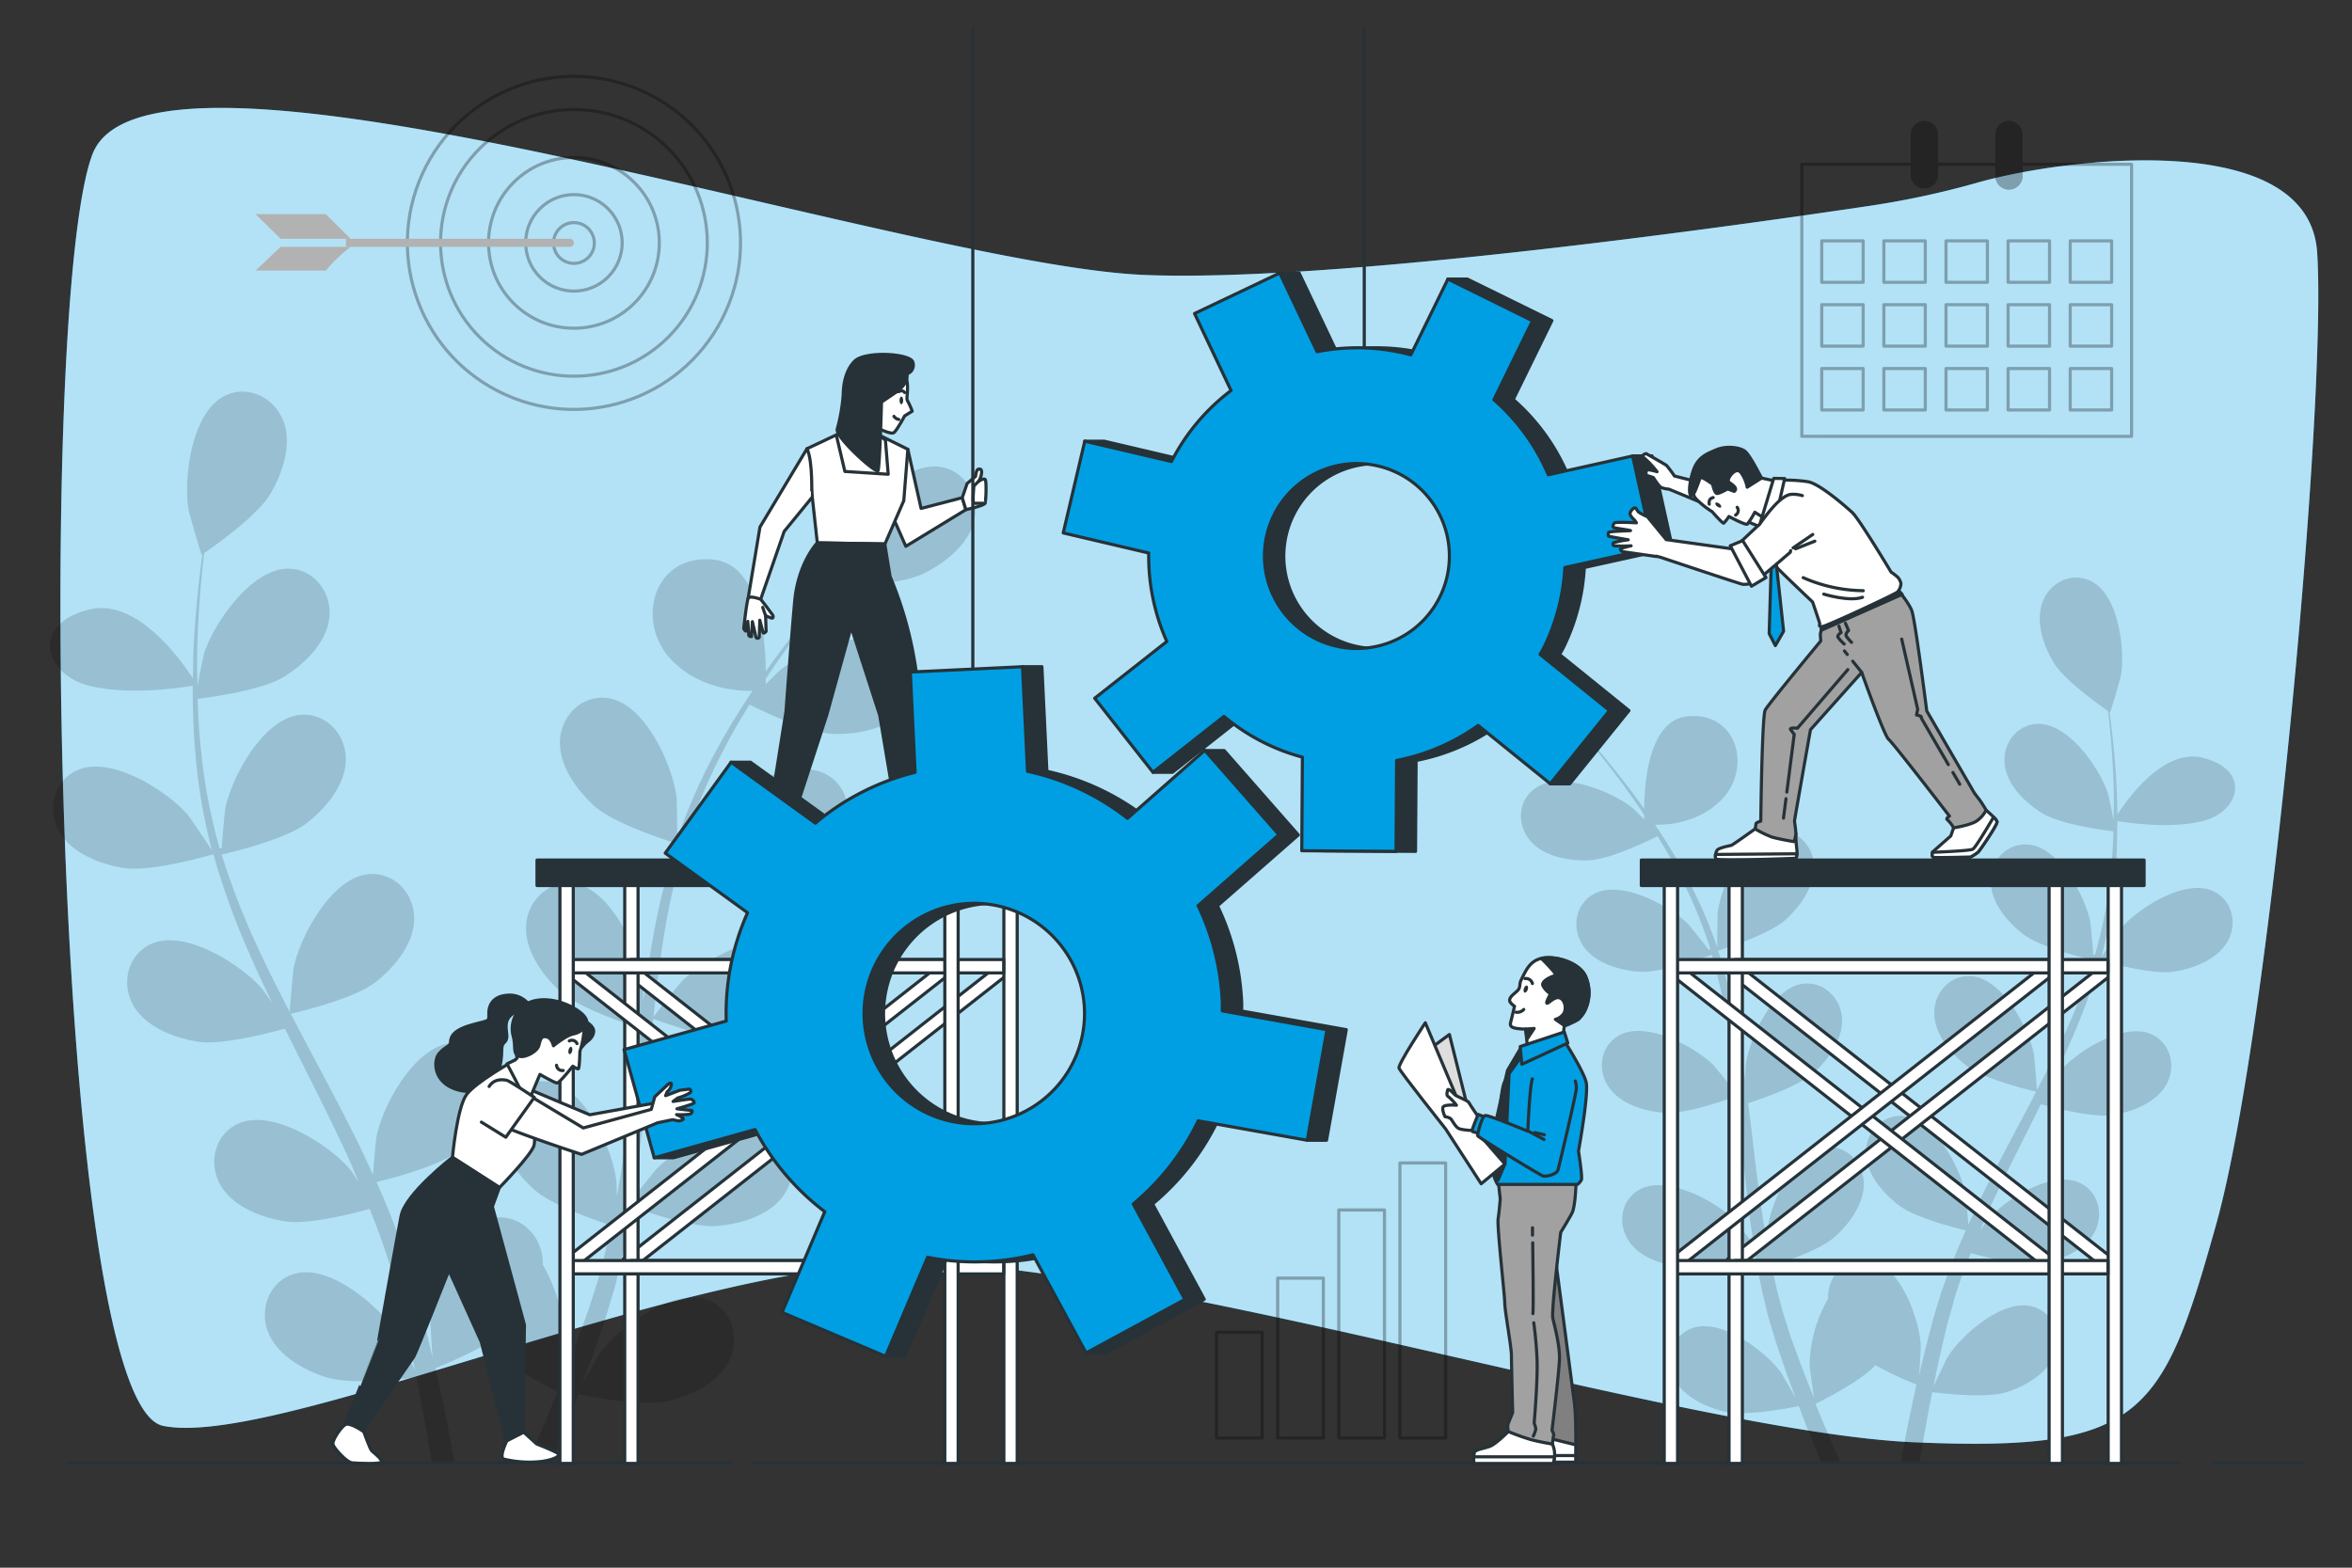 <svg xmlns="http://www.w3.org/2000/svg" viewBox="0 0 750 500"><rect x="0" y="0" width="750" height="500" fill="#333333" stroke="none"/><g id="freepik--background-simple--inject-13"><path d="M631.07,58.11a274.72,274.72,0,0,1-34.19,7.44c-52.46,7.81-173.38,24.54-232,22.14C288.8,84.57,47.69,1.38,29.48,49.21S16.62,447.48,52,454.76s160.74-49.91,234.68-52S537.42,456.84,610.28,460s79.3-8.32,96.45-69.67S742.09,127.2,738.88,80.41C736.14,40.63,658.31,50.44,631.07,58.11Z" style="fill:#009FE3"></path><path d="M631.07,58.11a274.72,274.72,0,0,1-34.19,7.44c-52.46,7.81-173.38,24.54-232,22.14C288.8,84.57,47.69,1.38,29.48,49.21S16.62,447.48,52,454.76s160.74-49.91,234.68-52S537.42,456.84,610.28,460s79.3-8.32,96.45-69.67S742.09,127.2,738.88,80.41C736.14,40.63,658.31,50.44,631.07,58.11Z" style="fill:#fff;opacity:0.7"></path></g><g id="freepik--Plants--inject-13"><path d="M28.76,218.8c12.33,2.93,27.91.72,32.69-.08,0,6.62.14,13.59.79,20.84a178.47,178.47,0,0,0,5.27,31.37c0,.12.08.25.11.37C65.8,268.43,60.43,260.59,60,260c-6.77-7.83-24.46-19-35.13-14.45-7.69,3.27-9.94,12.47-6.08,19.49,3.94,7.17,13.38,10.72,21,11.84,8.63,1.25,26.79-4,28.23-4.44A243.26,243.26,0,0,0,79,303c2.5,5.78,5.2,11.53,8,17.25-1.65-2.42-3.15-4.58-3.39-4.86-6.78-7.83-24.47-19-35.14-14.44-7.68,3.26-9.93,12.47-6.07,19.49,3.94,7.17,13.37,10.72,21,11.83s23.34-3,27.45-4.21c1.08,2.19,2.15,4.39,3.24,6.57,5.26,10.47,10.55,20.89,15.43,31.28,1.72,3.66,3.28,7.32,4.86,11-1.48-2.16-2.74-4-3-4.21-6.77-7.83-24.46-19-35.13-14.45-7.68,3.27-9.94,12.47-6.08,19.49,4,7.18,13.38,10.72,21,11.84,7.41,1.08,21.82-2.65,26.7-4,1.5,3.8,3,7.6,4.29,11.35.82,2.58,1.79,5,2.46,7.65s1.44,5.17,2.16,7.71c1.18,4.95,2.44,10.06,3.48,14.92.75,3.37,1.39,6.6,2.06,9.86-1.67-3.67-5.09-10.77-5.45-11.33-5.5-8.76-21.3-22.46-32.53-19.59-8.1,2.06-11.72,10.81-9,18.34,2.81,7.69,11.6,12.62,19,14.88,8.14,2.49,26.16.22,28.41-.08,1.08,5.38,2.08,10.63,2.94,15.6q1.08,6.12,2,11.75H145q-1.11-6.19-2.45-13c-1.08-5.48-2.34-11.3-3.68-17.27a149.73,149.73,0,0,0,15.85-7.46c5.93,6.43,21.13,14,23.1,14.9-2.07,5.09-4.13,10-6.15,14.64-1.23,2.84-2.44,5.55-3.63,8.2h7.67c.76-1.81,1.52-3.64,2.29-5.53,2.12-5.16,4.29-10.71,6.46-16.43,2.18.45,20,4.08,28.34,2.2,7.54-1.7,16.67-6,20-13.43,3.3-7.3.34-16.3-7.57-19-11-3.69-27.77,8.79-33.91,17.12-.36.49-3.7,6.26-5.75,9.94.88-2.34,1.75-4.61,2.62-7,1.75-4.78,3.36-9.6,5.11-14.79q1.14-3.8,2.3-7.67c.82-2.54,1.36-5.34,2.06-8,1.5-6.27,2.71-12.7,3.78-19.21,4.19,1.52,19.15,6.73,26.9,6.18s17.38-3.37,21.85-10.23c4.37-6.71,2.81-16.06-4.61-19.89-10.31-5.31-28.78,4.48-36.11,11.79-.46.45-5.14,6.28-7.64,9.53.61-3.91,1.25-7.82,1.74-11.8,1.43-11.49,2.51-23.17,3.65-34.82.34-3.56.73-7.11,1.11-10.67,1.48.56,19.12,7.13,27.8,6.52,7.71-.54,17.39-3.38,21.85-10.23s2.82-16.07-4.61-19.89c-10.3-5.32-28.77,4.48-36.11,11.78-.55.55-7.26,9-8.87,11.17.83-7.83,1.73-15.63,2.92-23.27a241.66,241.66,0,0,1,6.69-30.62c.69.26,19.07,7.2,28,6.58,7.71-.54,17.39-3.38,21.85-10.24,4.37-6.71,2.81-16.06-4.61-19.88-10.3-5.32-28.77,4.48-36.11,11.78-.48.48-5.6,6.87-8,10l-.59-.3a176.78,176.78,0,0,1,12.16-29.07c2.64-5.16,5.45-9.94,8.29-14.54,3.29,1.65,18.41,9,26.47,9.31,7.73.31,17.65-1.44,22.85-7.77s4.56-15.65-2.4-20.27c-9.66-6.42-29.09,1.29-37.19,7.74-.3.25-2.34,2.26-4.53,4.46,0-.48,0-1,0-1.68.32-.5.65-1,1-1.5,4.85-7.3,9.74-13.69,14.11-19.31,2.52-3.18,4.86-6,7.07-8.62,4.07-.08,20.47-.57,27.65-3.94,7-3.29,15-9.42,16.69-17.42,1.66-7.84-3.17-16-11.47-16.89-11.53-1.24-25.22,14.55-29.44,24-.36.82-4.58,14.25-4.37,14.25h.25c-2.18,2.47-4.49,5.15-7,8.13-4.48,5.51-9.5,11.77-14.49,18.95-.1-11.15-2.07-34.3-16.78-35.7-19.43-1.85-25,20.34-12.95,32.37,8.43,8.43,19.57,9.58,25.49,9.52-3.73,5.55-7.47,11.53-11,18a179.46,179.46,0,0,0-12.92,29.07c0,.11-.06.24-.1.36.06-3.39-.09-12.89-.19-13.62-1.33-10.27-9.93-29.32-21.33-31.43-8.21-1.52-15.17,4.92-15.82,12.91-.67,8.15,5.24,16.31,11,21.47,6.5,5.8,24.55,11.43,26,11.87a242.05,242.05,0,0,0-7.62,31.49c-1.11,6.21-2,12.49-2.88,18.8,0-2.94-.1-5.57-.15-5.93-1.33-10.27-9.94-29.32-21.33-31.43-8.22-1.52-15.17,4.91-15.83,12.9-.67,8.16,5.25,16.32,11,21.47s21.14,10.33,25.2,11.63c-.29,2.42-.62,4.84-.91,7.26-1.39,11.64-2.72,23.25-4.39,34.61-.58,4-1.3,7.92-2,11.84,0-2.61-.09-4.81-.14-5.14-1.33-10.27-9.93-29.32-21.33-31.43-8.22-1.51-15.17,4.92-15.83,12.91-.66,8.15,5.25,16.32,11,21.47,5.58,5,19.65,9.82,24.48,11.39-.85,4-1.69,8-2.69,11.83-.74,2.6-1.27,5.16-2.16,7.73l-2.46,7.62c-1.75,4.79-3.51,9.74-5.33,14.37-1.24,3.22-2.48,6.28-3.72,9.36.63-4,1.69-11.79,1.71-12.45a53.27,53.27,0,0,0-7.14-25.92,16.24,16.24,0,0,0-.19-3c-1.28-7.91-8.71-13.79-16.78-11.64-11.2,3-18.31,22.65-18.84,33,0,.61.37,7.26.69,11.46-.56-2.44-1.08-4.81-1.69-7.31-1.18-5-2.49-9.87-3.89-15.16q-1.16-3.79-2.32-7.66c-.72-2.58-1.81-5.21-2.71-7.84C125.28,389,122.75,383,120.05,377c4.34-1,19.68-5,25.84-9.67s12.64-12.41,12.59-20.59c-.06-8-6.52-14.95-14.82-14-11.53,1.25-21.53,19.61-23.62,29.75-.13.63-.81,8.07-1.11,12.17-1.65-3.61-3.27-7.21-5.06-10.81-5.15-10.37-10.68-20.71-16.16-31-1.68-3.16-3.31-6.34-5-9.51,1.55-.35,19.89-4.61,26.79-9.91,6.14-4.7,12.64-12.4,12.58-20.59-.05-8-6.51-14.94-14.81-14-11.53,1.25-21.53,19.61-23.62,29.75-.16.76-1.13,11.47-1.24,14.21-3.63-7-7.18-14-10.4-21a241.53,241.53,0,0,1-11.32-29.23c.72-.16,19.88-4.51,27-9.94,6.14-4.7,12.64-12.4,12.58-20.59,0-8-6.51-14.94-14.81-14-11.53,1.25-21.53,19.61-23.62,29.75-.14.66-.88,8.83-1.15,12.72l-.65.07a177,177,0,0,1-5.9-31c-.65-5.76-.94-11.3-1.11-16.69,3.65-.45,20.32-2.67,27.22-6.85,6.61-4,13.93-10.94,14.77-19.08.82-8-4.84-15.57-13.19-15.59-11.59,0-23.55,17.13-26.74,27-.17.53-1.33,6.17-2.12,10.29,0-2.43-.13-4.95-.12-7.28,0-8.77.58-16.8,1.12-23.9.35-4,.74-7.68,1.14-11.09,3.36-2.3,16.76-11.77,20.89-18.53,4-6.6,7.31-16.13,4.31-23.74-2.94-7.46-11.47-11.6-18.88-7.76-10.3,5.32-13,26-11.31,36.26.15.88,4,14.42,4.22,14.3l.2-.14c-.45,3.27-.9,6.78-1.31,10.63-.71,7.1-1.44,15.14-1.65,23.94,0,1.62-.06,3.28-.08,5-4.42-6.81-18.36-25.91-33.42-21.86C9.82,199.15,14,215.29,28.76,218.8Z" style="opacity:0.15"></path><path d="M702.16,261.93c-10.18,2.43-23,.6-27-.06,0,5.47-.12,11.23-.66,17.22a148.1,148.1,0,0,1-4.34,25.9c0,.1-.07.2-.1.3,1.51-2.36,5.94-8.84,6.33-9.3,5.6-6.46,20.21-15.67,29-11.92,6.35,2.69,8.21,10.29,5,16.09s-11.05,8.86-17.37,9.78c-7.12,1-22.12-3.31-23.31-3.67a200.43,200.43,0,0,1-9.1,25.17c-2.06,4.78-4.29,9.53-6.58,14.26,1.37-2,2.61-3.79,2.8-4,5.6-6.47,20.21-15.67,29-11.93,6.35,2.7,8.21,10.3,5,16.1s-11,8.85-17.37,9.77-19.27-2.51-22.66-3.47c-.9,1.8-1.78,3.62-2.68,5.42-4.34,8.64-8.72,17.26-12.74,25.83-1.43,3-2.71,6.05-4,9.08,1.21-1.78,2.25-3.27,2.43-3.48,5.6-6.47,20.21-15.67,29-11.93,6.35,2.7,8.21,10.3,5,16.1s-11,8.85-17.37,9.77c-6.12.89-18-2.19-22-3.31-1.24,3.14-2.49,6.28-3.54,9.38-.68,2.13-1.48,4.14-2,6.31s-1.19,4.27-1.78,6.37c-1,4.09-2,8.31-2.88,12.32-.62,2.79-1.15,5.46-1.7,8.14,1.38-3,4.2-8.88,4.5-9.35,4.55-7.24,17.59-18.55,26.87-16.18,6.68,1.7,9.67,8.93,7.4,15.15s-9.58,10.42-15.69,12.29c-6.72,2.05-21.61.18-23.46-.07-.9,4.45-1.72,8.78-2.43,12.88-.6,3.38-1.14,6.61-1.63,9.71h-6q.92-5.13,2-10.75c.89-4.52,1.93-9.33,3-14.26a122.81,122.81,0,0,1-13.09-6.16c-4.9,5.31-17.46,11.52-19.09,12.31,1.71,4.2,3.42,8.27,5.08,12.09,1,2.34,2,4.58,3,6.77H580.8q-.93-2.24-1.89-4.57c-1.75-4.26-3.54-8.84-5.33-13.57-1.81.38-16.54,3.37-23.41,1.82-6.23-1.41-13.77-4.93-16.56-11.09s-.29-13.46,6.25-15.66c9.08-3.05,22.93,7.26,28,14.14.3.41,3,5.17,4.74,8.21-.72-1.94-1.44-3.81-2.16-5.81-1.45-3.95-2.78-7.93-4.22-12.21q-.94-3.13-1.9-6.34c-.68-2.1-1.12-4.41-1.7-6.63-1.24-5.18-2.24-10.49-3.12-15.87-3.46,1.26-15.82,5.56-22.21,5.11s-14.36-2.79-18-8.45-2.33-13.26,3.81-16.43c8.5-4.38,23.76,3.71,29.82,9.74.38.37,4.24,5.19,6.31,7.87-.51-3.23-1-6.45-1.44-9.74-1.18-9.5-2.08-19.14-3-28.76-.29-2.95-.61-5.88-.92-8.82-1.22.47-15.8,5.89-23,5.39-6.37-.45-14.36-2.79-18.05-8.45s-2.32-13.27,3.81-16.43c8.5-4.39,23.76,3.7,29.82,9.73.46.46,6,7.4,7.33,9.23-.69-6.47-1.43-12.91-2.42-19.22a201.15,201.15,0,0,0-5.51-25.29c-.58.22-15.76,5.95-23.1,5.43-6.37-.44-14.36-2.78-18.05-8.45S502.37,288.2,508.5,285c8.51-4.39,23.76,3.7,29.82,9.73.4.39,4.63,5.67,6.58,8.23l.49-.25a146.29,146.29,0,0,0-10-24c-2.18-4.26-4.5-8.21-6.84-12-2.72,1.36-15.21,7.42-21.87,7.69-6.38.25-14.58-1.2-18.87-6.42s-3.76-12.93,2-16.74c8-5.3,24,1.07,30.72,6.39.25.2,1.93,1.86,3.74,3.68,0-.4,0-.86,0-1.39l-.8-1.23c-4-6-8-11.31-11.66-16-2.08-2.63-4-5-5.84-7.12-3.36-.06-16.91-.47-22.83-3.25s-12.39-7.78-13.79-14.39,2.62-13.22,9.48-13.95c9.52-1,20.83,12,24.31,19.83.3.67,3.78,11.77,3.61,11.77h-.2c1.8,2,3.7,4.26,5.74,6.72,3.7,4.55,7.84,9.73,12,15.65.08-9.2,1.71-28.33,13.86-29.49,16-1.52,20.62,16.81,10.69,26.74-7,7-16.16,7.91-21.05,7.86,3.08,4.59,6.17,9.53,9.05,14.88a147,147,0,0,1,10.67,24c0,.09.05.2.09.3-.05-2.81.07-10.65.15-11.25,1.1-8.48,8.2-24.22,17.62-26,6.78-1.25,12.53,4.06,13.07,10.66s-4.34,13.48-9.1,17.73c-5.37,4.8-20.28,9.44-21.47,9.81a200.32,200.32,0,0,1,6.3,26c.92,5.12,1.68,10.31,2.38,15.52,0-2.43.08-4.6.12-4.9,1.1-8.48,8.21-24.21,17.62-25.95,6.78-1.26,12.53,4.06,13.07,10.65.55,6.74-4.33,13.48-9.1,17.73s-17.46,8.54-20.82,9.61c.25,2,.52,4,.76,6,1.15,9.61,2.25,19.2,3.62,28.58.48,3.3,1.08,6.54,1.66,9.78,0-2.16.08-4,.12-4.25,1.1-8.48,8.2-24.21,17.62-25.95,6.78-1.26,12.53,4.06,13.07,10.65s-4.34,13.48-9.1,17.74-16.23,8.11-20.22,9.4c.7,3.3,1.4,6.61,2.22,9.78.62,2.15,1.06,4.26,1.79,6.38l2,6.3c1.44,3.95,2.9,8,4.4,11.86,1,2.66,2.05,5.19,3.07,7.73-.52-3.29-1.39-9.74-1.41-10.28a44,44,0,0,1,5.9-21.4,14.05,14.05,0,0,1,.16-2.51c1-6.53,7.19-11.39,13.85-9.61,9.26,2.46,15.12,18.7,15.56,27.24,0,.5-.3,6-.57,9.46.47-2,.9-4,1.4-6,1-4.1,2.06-8.15,3.22-12.52l1.91-6.33c.59-2.13,1.49-4.3,2.24-6.47,1.83-5,3.92-10,6.15-15-3.58-.85-16.26-4.08-21.35-8S595,374.33,595,367.58s5.38-12.35,12.24-11.6c9.52,1,17.78,16.19,19.51,24.57.1.52.67,6.66.91,10.05,1.36-3,2.71-6,4.18-8.93,4.25-8.56,8.83-17.1,13.35-25.64,1.39-2.62,2.74-5.24,4.1-7.86-1.28-.29-16.42-3.81-22.12-8.18-5.07-3.89-10.44-10.25-10.39-17s5.38-12.34,12.23-11.6c9.52,1,17.78,16.2,19.51,24.57.13.63.93,9.48,1,11.74,3-5.77,5.93-11.55,8.59-17.36a197.9,197.9,0,0,0,9.35-24.14c-.6-.13-16.42-3.73-22.26-8.21-5.07-3.88-10.44-10.24-10.39-17s5.38-12.35,12.24-11.6c9.52,1,17.77,16.19,19.5,24.57.12.55.73,7.29.95,10.5l.54.06A145.17,145.17,0,0,0,673,278.94c.54-4.75.78-9.33.92-13.78-3-.37-16.78-2.2-22.48-5.66-5.46-3.3-11.5-9-12.2-15.76s4-12.86,10.89-12.87c9.57,0,19.45,14.15,22.09,22.28.14.44,1.1,5.1,1.75,8.5,0-2,.1-4.09.09-6,0-7.24-.47-13.87-.92-19.73-.28-3.34-.61-6.35-.94-9.16-2.77-1.9-13.84-9.72-17.25-15.31s-6-13.32-3.56-19.6,9.47-9.58,15.6-6.41c8.5,4.39,10.74,21.51,9.33,30-.12.73-3.33,11.91-3.48,11.81l-.17-.12c.38,2.7.75,5.6,1.09,8.78.58,5.87,1.18,12.5,1.35,19.77,0,1.34.06,2.71.08,4.09,3.64-5.63,15.16-21.4,27.59-18C717.81,245.71,714.34,259,702.16,261.93Z" style="opacity:0.15"></path></g><g id="freepik--Calendar--inject-13"><g style="opacity:0.3"><path d="M679.71,52.4v86.77H574.56V52.4H609.8v3.51a3.85,3.85,0,0,0,7.69,0V52.4h19.29v3.51a3.84,3.84,0,1,0,7.67,0V52.4Z" style="fill:none;stroke:#000;stroke-linecap:round;stroke-linejoin:round"></path><rect x="580.91" y="76.82" width="13.21" height="13.21" style="fill:none;stroke:#000;stroke-linecap:round;stroke-linejoin:round"></rect><rect x="600.72" y="76.82" width="13.21" height="13.21" style="fill:none;stroke:#000;stroke-linecap:round;stroke-linejoin:round"></rect><rect x="620.53" y="76.82" width="13.21" height="13.21" style="fill:none;stroke:#000;stroke-linecap:round;stroke-linejoin:round"></rect><rect x="640.34" y="76.82" width="13.21" height="13.21" style="fill:none;stroke:#000;stroke-linecap:round;stroke-linejoin:round"></rect><rect x="660.15" y="76.82" width="13.21" height="13.21" style="fill:none;stroke:#000;stroke-linecap:round;stroke-linejoin:round"></rect><rect x="580.91" y="97.18" width="13.21" height="13.21" style="fill:none;stroke:#000;stroke-linecap:round;stroke-linejoin:round"></rect><rect x="600.72" y="97.18" width="13.21" height="13.21" style="fill:none;stroke:#000;stroke-linecap:round;stroke-linejoin:round"></rect><rect x="620.53" y="97.18" width="13.21" height="13.21" style="fill:none;stroke:#000;stroke-linecap:round;stroke-linejoin:round"></rect><rect x="640.34" y="97.18" width="13.21" height="13.21" style="fill:none;stroke:#000;stroke-linecap:round;stroke-linejoin:round"></rect><rect x="660.15" y="97.18" width="13.21" height="13.21" style="fill:none;stroke:#000;stroke-linecap:round;stroke-linejoin:round"></rect><rect x="580.91" y="117.54" width="13.21" height="13.21" style="fill:none;stroke:#000;stroke-linecap:round;stroke-linejoin:round"></rect><rect x="600.72" y="117.54" width="13.21" height="13.21" style="fill:none;stroke:#000;stroke-linecap:round;stroke-linejoin:round"></rect><rect x="620.53" y="117.54" width="13.21" height="13.21" style="fill:none;stroke:#000;stroke-linecap:round;stroke-linejoin:round"></rect><rect x="640.34" y="117.54" width="13.21" height="13.21" style="fill:none;stroke:#000;stroke-linecap:round;stroke-linejoin:round"></rect><rect x="660.15" y="117.54" width="13.21" height="13.21" style="fill:none;stroke:#000;stroke-linecap:round;stroke-linejoin:round"></rect><path d="M617.49,42.7V55.91a3.85,3.85,0,0,1-7.69,0V42.7a3.85,3.85,0,0,1,7.69,0Z" style="stroke:#000;stroke-linecap:round;stroke-linejoin:round"></path><path d="M644.45,42.7V55.91a3.84,3.84,0,1,1-7.67,0V42.7a3.84,3.84,0,0,1,7.67,0Z" style="stroke:#000;stroke-linecap:round;stroke-linejoin:round"></path></g></g><g id="freepik--Chart--inject-13"><g style="opacity:0.3"><rect x="387.92" y="424.9" width="14.57" height="33.74" style="fill:none;stroke:#000;stroke-linecap:round;stroke-linejoin:round"></rect><rect x="407.42" y="407.65" width="14.57" height="50.99" style="fill:none;stroke:#000;stroke-linecap:round;stroke-linejoin:round"></rect><rect x="426.91" y="385.91" width="14.57" height="72.73" style="fill:none;stroke:#000;stroke-linecap:round;stroke-linejoin:round"></rect><rect x="446.41" y="370.91" width="14.57" height="87.73" style="fill:none;stroke:#000;stroke-linecap:round;stroke-linejoin:round"></rect></g></g><g id="freepik--Target--inject-13"><g style="opacity:0.3"><circle cx="183.01" cy="77.45" r="53.11" transform="translate(36.74 211.98) rotate(-65.54)" style="fill:none;stroke:#000;stroke-miterlimit:10"></circle><circle cx="183.01" cy="77.45" r="42.53" transform="translate(-1.16 152.1) rotate(-45)" style="fill:none;stroke:#000;stroke-miterlimit:10"></circle><circle cx="183.01" cy="77.45" r="27.23" transform="translate(-1.16 152.1) rotate(-45)" style="fill:none;stroke:#000;stroke-miterlimit:10"></circle><circle cx="183.01" cy="77.45" r="15.39" transform="translate(-1.16 152.1) rotate(-45)" style="fill:none;stroke:#000;stroke-miterlimit:10"></circle><path d="M189.51,77.45A6.5,6.5,0,1,0,183,84,6.5,6.5,0,0,0,189.51,77.45Z" style="fill:none;stroke:#000;stroke-miterlimit:10"></path></g><path d="M181.73,78.74H110.3V76.17h71.43A1.28,1.28,0,0,1,183,77.45h0A1.28,1.28,0,0,1,181.73,78.74Z" style="fill:#b2b2b2"></path><polygon points="103.95 68.29 104.35 68.75 111.81 76.16 89.48 76.16 81.49 68.29 103.95 68.29" style="fill:#b2b2b2"></polygon><path d="M81.49,86.31l8-7.59h22.34a47.79,47.79,0,0,0-7.93,7.59Z" style="fill:#b2b2b2"></path></g><g id="freepik--Floor--inject-13"><line x1="706.17" y1="466.58" x2="734.38" y2="466.58" style="fill:none;stroke:#263238;stroke-linecap:round;stroke-linejoin:round"></line><line x1="239.82" y1="466.58" x2="694.71" y2="466.58" style="fill:none;stroke:#263238;stroke-linecap:round;stroke-linejoin:round"></line><line x1="22.08" y1="466.58" x2="232.77" y2="466.58" style="fill:none;stroke:#263238;stroke-linecap:round;stroke-linejoin:round"></line></g><g id="freepik--character-3--inject-13"><path d="M496.09,402.17l2.38,18s2.91,22.24,3.58,27.4.39,18.79.39,18.79H492.25l-.13-19.19.26-32.82Z" style="fill:gray;stroke:#263238;stroke-linecap:round;stroke-linejoin:round"></path><path d="M502.49,460.82c0,3.16-.05,5.54-.05,5.54H492.25l-.05-8.06Z" style="fill:#fff;stroke:#263238;stroke-linecap:round;stroke-linejoin:round"></path><path d="M502.47,464.25c0,.87,0,1.53,0,1.86v.14h0v.1H492.25v-2.11Z" style="fill:#fff;stroke:#263238;stroke-linecap:round;stroke-linejoin:round"></path><path d="M481,456.57s-3.84,3.84-5.69,4.63-4.76,1.06-5.16,2a11.24,11.24,0,0,0-.13,3.57H495.3a10.61,10.61,0,0,0,.39-3.84,9,9,0,0,0-.66-2.38S482.59,456.44,481,456.57Z" style="fill:#fff;stroke:#263238;stroke-linecap:round;stroke-linejoin:round"></path><path d="M495.3,466.76H470a18.94,18.94,0,0,1-.08-2.12H495.7A13,13,0,0,1,495.3,466.76Z" style="fill:#fff;stroke:#263238;stroke-linecap:round;stroke-linejoin:round"></path><path d="M502.58,376.63s-.14,8.07-1.33,10.32-3.57,6.09-3.57,6.09-3.05,25-2.52,27.4,2.25,8.6,2.12,13-2.38,22.76-2.38,22.76.66,1.19.53,1.59-.4,2.78-.4,2.78-4.1-.66-7-1.46a71.42,71.42,0,0,1-7-2.51,4.5,4.5,0,0,1-.13-2.52c.4-.92,1.46-3.57,1.46-3.57s-.4-15.62-.4-18.26-2.12-14.17-2.12-16.55-2.51-24.48-2.12-27,.67-6.35.67-6.35l-.67-6Z" style="fill:#a1a1a1;stroke:#263238;stroke-linecap:round;stroke-linejoin:round"></path><path d="M488.75,396.38c.1,7.28.25,20.51.06,22.6" style="fill:none;stroke:#263238;stroke-linecap:round;stroke-linejoin:round"></path><path d="M488.68,391.58s0,.9,0,2.36" style="fill:none;stroke:#263238;stroke-linecap:round;stroke-linejoin:round"></path><path d="M489.08,421.89s.79,5.3,1.05,11.78-.92,20.25-.92,20.25a8.32,8.32,0,0,1,.53,1.85,10.48,10.48,0,0,1-.8,2.25" style="fill:none;stroke:#263238;stroke-linecap:round;stroke-linejoin:round"></path><path d="M499,332.27s5.87,9.21,6.78,12.85-2.43,22-2.43,22,1.32,8.4.91,9.21a4.65,4.65,0,0,1-1.21,1.42h-25.5a10.81,10.81,0,0,1-1.22-2.93,8.73,8.73,0,0,1,.2-3.85c.51-1.72,1.72-21.46,2.94-25.1S486,335.51,486,335.51Z" style="fill:#009FE3;stroke:#263238;stroke-linecap:round;stroke-linejoin:round"></path><path d="M481.4,318.84c.17-1.24,2.14-2.29,2.8-3.24s.27-1.84.8-2.92c1.58-3.17,2.77-6.13,6.47-7,4.6-1,11.8,1.32,13.94,5.35a12.9,12.9,0,0,1,.52,9.94,9.87,9.87,0,0,1-2.68,4.15c-.37.33-4.46,2.24-4.42,2l-.41,3.24L487,333.28l-.51-5.06a18.92,18.92,0,0,1-3.34-.3c-1.31-.31-1.72-.81-1.42-1.93s1.22-5.06,1.22-5.06a5.69,5.69,0,0,1-1.4-1.32A1.22,1.22,0,0,1,481.4,318.84Z" style="fill:#fff;stroke:#263238;stroke-linecap:round;stroke-linejoin:round"></path><path d="M485.92,315.26c-.2.62-.09,1.21.24,1.32s.78-.3,1-.92.1-1.21-.24-1.32S486.13,314.64,485.92,315.26Z" style="fill:#263238"></path><path d="M488.65,313.69a2.12,2.12,0,0,0-2.37-1.58" style="fill:none;stroke:#263238;stroke-linecap:round;stroke-linejoin:round"></path><path d="M483.43,322.84a2.78,2.78,0,0,0,2.46-.88" style="fill:none;stroke:#263238;stroke-linecap:round;stroke-linejoin:round"></path><path d="M498.6,323.3c1-1.49.5-4.31-1.16-5s-3.65,1.83-4.14,1.66,1.16-3,1.16-3a6.33,6.33,0,0,1-2.49-2.66c-.5-1.49,3-3,4-3.15s-4.48-5.48-4.48-5.48c4.6-1,11.8,1.32,13.94,5.35a12.9,12.9,0,0,1,.52,9.94,9.87,9.87,0,0,1-2.68,4.15,25.86,25.86,0,0,1-4.22,2h-.2l-2.88-2A4.55,4.55,0,0,0,498.6,323.3Z" style="fill:#263238;stroke:#263238;stroke-linecap:round;stroke-linejoin:round"></path><polygon points="485.14 336.95 481.21 342.41 479.9 371.23 477.69 376.36 474.88 367.08 480.71 341.38 484.71 334.62 485.14 336.95" style="fill:#263238;stroke:#263238;stroke-linecap:round;stroke-linejoin:round"></polygon><polygon points="498.83 329.13 484.76 333.79 485.27 339.45 499.94 332.67 498.83 329.13" style="fill:#009FE3;stroke:#263238;stroke-linecap:round;stroke-linejoin:round"></polygon><polygon points="486.48 328.22 489.21 328.02 486.99 331.36 486.48 328.22" style="fill:#263238;stroke:#263238;stroke-linecap:round;stroke-linejoin:round"></polygon><polygon points="448.53 339.96 462.19 329.94 468.77 356.36 466.75 358.58 448.53 339.96" style="fill:#dedede;stroke:#263238;stroke-linecap:round;stroke-linejoin:round"></polygon><path d="M454.5,326.2,467.45,357l12.45,14.27-7.59,6.28L461,360.1s-14.47-18.22-14.88-19.43S454.5,326.2,454.5,326.2Z" style="fill:#fff;stroke:#263238;stroke-linecap:round;stroke-linejoin:round"></path><path d="M478.37,358.3l-7.47-2.82s-2.16-3.15-2.49-3.81-4-2-4.48-2.49-2.15-2.32-2.32-1.49-.5,1.65.33,2.15a16.18,16.18,0,0,1,2.49,2.66s-4-.34-4.31.66.66,3,.66,3a4,4,0,0,1,1.83.66c.49.5,1.49,2.65,2.65,3.15s5.31.67,5.31.67l4.64,3.64Z" style="fill:#fff;stroke:#263238;stroke-linecap:round;stroke-linejoin:round"></path><path d="M473.52,356.26l-2.19-.82s-2.18,5.33-2,5.39l2.25.69Z" style="fill:#009FE3;stroke:#263238;stroke-linecap:round;stroke-linejoin:round"></path><path d="M502.32,344.78a7.8,7.8,0,0,1,.35,2.37c-.1,1.92-5.46,24.59-5.87,26s-3.74,2.22-4.75,1.92-20.62-12.29-20.82-12.8,1.31-6.16,2.32-6.47,13.64,5,13.64,5,.57-14.23,1.44-16.71" style="fill:#009FE3;stroke:#263238;stroke-linecap:round;stroke-linejoin:round"></path><line x1="487.8" y1="361.01" x2="492.35" y2="363.44" style="fill:none;stroke:#263238;stroke-linecap:round;stroke-linejoin:round"></line><line x1="492.45" y1="361.92" x2="489.42" y2="361.21" style="fill:none;stroke:#263238;stroke-linecap:round;stroke-linejoin:round"></line></g><g id="freepik--character-2--inject-13"><polygon points="289.49 143.3 293.71 162.16 306.84 158.74 308 162.56 288.85 174.24 284.7 164.83 289.49 143.3" style="fill:#fff;stroke:#263238;stroke-linecap:round;stroke-linejoin:round"></polygon><polygon points="270.35 136.97 257.33 143.11 260.62 173.14 282.18 173.51 288.2 159.68 289.49 143.3 279.76 138.48 270.35 136.97" style="fill:#fff;stroke:#263238;stroke-linecap:round;stroke-linejoin:round"></polygon><path d="M266.74,139l2.67,11.37,13.82.89-.89-10.92-2.58-1.88S268.74,135.68,266.74,139Z" style="fill:#fff;stroke:#263238;stroke-linecap:round;stroke-linejoin:round"></path><path d="M281.79,114.82c2.89.39,5.57,1.82,6.68,4.24,1.81,3.92.3,7.85.91,8.75a24.88,24.88,0,0,1,1.51,3.33l-2.42,1.51s-2.55,4.74-3.45,5.34-4.4-1.12-4.4-1.12l-2.42,4.53-7.85-6.64,3.33-6.34s-3-5.74-1.51-9.36C273.58,115.67,277.88,114.3,281.79,114.82Z" style="fill:#fff;stroke:#263238;stroke-linecap:round;stroke-linejoin:round"></path><path d="M288,127.7c0,.67-.26,1.22-.58,1.22s-.58-.55-.58-1.22.26-1.22.58-1.22S288,127,288,127.7Z" style="fill:#263238"></path><path d="M286.6,133.79a2.47,2.47,0,0,1-1.54-1" style="fill:#fff;stroke:#263238;stroke-linecap:round;stroke-linejoin:round"></path><path d="M286.47,124.94s1.41-.77,2,.26" style="fill:#fff;stroke:#263238;stroke-linecap:round;stroke-linejoin:round"></path><path d="M260.61,173.14s-6.08,6.36-7.19,18.54-2.77,35.15-2.77,35.15l-5.81,36.54,7.19.27,11.63-35.7,7.75-28,9.13,28.23,6,35.77,6.92-.83-.5-43.79-1.11-7.12a121.33,121.33,0,0,0-7.68-27.48l-.34-.83-1.7-10.42Z" style="fill:#263238;stroke:#263238;stroke-linecap:round;stroke-linejoin:round"></path><path d="M289.22,119.24s.73,3-3.69,6l-4.43,3s-.56,20.76-1.11,21.87-13.84-10.8-13-13.29a57.09,57.09,0,0,0,1.9-11c0-1.93.32-7.3,3.64-10.62s17.71-2.49,18.54.28A2.91,2.91,0,0,1,289.22,119.24Z" style="fill:#263238;stroke:#263238;stroke-linecap:round;stroke-linejoin:round"></path><path d="M257.33,143.11l-15,25-3.76,22.7,4,.31,7.49-21.63,8.74-10.69S259.31,147.14,257.33,143.11Z" style="fill:#fff;stroke:#263238;stroke-linecap:round;stroke-linejoin:round"></path><path d="M246.41,196.18s-1.65-2.2-1.83-2.47-2-2.55-2-2.55-3.51-1.37-4-.31-1.31,8.7-1.4,9.34.64,1.1.64,1.1l.64-3.11s.27,3.2.27,4.11.91.73.91.73l.28-4.75s.91,3.84,1.09,4.75a.57.57,0,0,0,1.1.18c0-.27.18-5.38.18-5.38s.82,3.1,1,3.83,1-.29,1-.29l-.16-5s.43.22,1.62.68S246.41,196.18,246.41,196.18Z" style="fill:#fff;stroke:#263238;stroke-linecap:round;stroke-linejoin:round"></path><line x1="244.15" y1="196.41" x2="243.21" y2="193.71" style="fill:none;stroke:#263238;stroke-linecap:round;stroke-linejoin:round"></line><path d="M306.84,158.74l1.56-4.53,2.7-2.29s.13-2.16.94-2.29,1.08.27.94,1.48a6.43,6.43,0,0,1-.94,2.43s1.75-1.22,2.15-.54.27,6.73-.13,7.54-6.06,2-6.06,2Z" style="fill:#fff;stroke:#263238;stroke-linecap:round;stroke-linejoin:round"></path><path d="M312,153.54,310.56,155s-.54,5.52,0,5.52h3.5" style="fill:#fff;stroke:#263238;stroke-linecap:round;stroke-linejoin:round"></path><path d="M244.84,263.37l-2,5.62a13.09,13.09,0,0,0-1.56,4c-.22,1.78,6.69.89,7.8.89A4.1,4.1,0,0,0,252,273c.67-.67,0-9.36,0-9.36Z" style="fill:#fff;stroke:#263238;stroke-linecap:round;stroke-linejoin:round"></path><path d="M293.5,263.29l2.44,4.93s5.57,2.23,5.8,3.57,0,2-1.34,2.22-15.61,0-15.61,0v-4.45c0-1.12,1.79-5.44,1.79-5.44Z" style="fill:#fff;stroke:#263238;stroke-linecap:round;stroke-linejoin:round"></path><polygon points="321.82 401.57 318.81 404.58 198.75 310.38 201.75 307.38 321.82 401.57" style="fill:#fff;stroke:#263238;stroke-linecap:round;stroke-linejoin:round"></polygon><polygon points="198.75 401.57 201.75 404.58 321.82 310.38 318.81 307.38 198.75 401.57" style="fill:#fff;stroke:#263238;stroke-linecap:round;stroke-linejoin:round"></polygon><rect x="320.11" y="279.62" width="4.25" height="187.12" style="fill:#fff;stroke:#263238;stroke-linecap:round;stroke-linejoin:round"></rect><rect x="199.21" y="279.62" width="4.25" height="187.12" style="fill:#fff;stroke:#263238;stroke-linecap:round;stroke-linejoin:round"></rect><rect x="258.47" y="248.73" width="4.25" height="118.89" transform="translate(-47.57 568.77) rotate(-90)" style="fill:#fff;stroke:#263238;stroke-linecap:round;stroke-linejoin:round"></rect><rect x="258.47" y="344.72" width="4.25" height="118.89" transform="translate(-143.57 664.77) rotate(-90)" style="fill:#fff;stroke:#263238;stroke-linecap:round;stroke-linejoin:round"></rect><polygon points="303.16 401.57 300.15 404.58 180.09 310.38 183.1 307.38 303.16 401.57" style="fill:#fff;stroke:#263238;stroke-linecap:round;stroke-linejoin:round"></polygon><polygon points="180.09 401.57 183.1 404.58 303.16 310.38 300.15 307.38 180.09 401.57" style="fill:#fff;stroke:#263238;stroke-linecap:round;stroke-linejoin:round"></polygon><rect x="239.82" y="248.73" width="4.25" height="118.89" transform="translate(-66.23 550.12) rotate(-90)" style="fill:#fff;stroke:#263238;stroke-linecap:round;stroke-linejoin:round"></rect><rect x="239.82" y="344.72" width="4.25" height="118.89" transform="translate(-162.22 646.11) rotate(-90)" style="fill:#fff;stroke:#263238;stroke-linecap:round;stroke-linejoin:round"></rect><rect x="178.55" y="279.62" width="4.25" height="187.12" style="fill:#fff;stroke:#263238;stroke-linecap:round;stroke-linejoin:round"></rect><rect x="301.28" y="279.62" width="4.25" height="187.12" style="fill:#fff;stroke:#263238;stroke-linecap:round;stroke-linejoin:round"></rect><rect x="171.24" y="274.31" width="160.32" height="8.12" style="fill:#263238;stroke:#263238;stroke-linecap:round;stroke-linejoin:round"></rect></g><g id="freepik--Gears--inject-13"><line x1="310.21" y1="220.68" x2="310.21" y2="8.88" style="fill:none;stroke:#263238;stroke-linecap:round;stroke-linejoin:round"></line><line x1="435.03" y1="135.59" x2="435.03" y2="8.88" style="fill:none;stroke:#263238;stroke-linecap:round;stroke-linejoin:round"></line><path d="M395.93,322.45c0-1,.06-2,0-3a78.94,78.94,0,0,0-7.71-30.55L414,266.3l-23.64-26.92h-6.18l-.54,5.89h0L365.71,261a78.85,78.85,0,0,0-31.88-15l-1.59-33.36h-6.18L298,246.39a78.66,78.66,0,0,0-31.78,16.14L239.31,243.1h-6.18l.87,4,1.71,1-17.38,24,26.25,19a78.57,78.57,0,0,0-6.8,34.56l-32.59,9.09,8.59,30.82-5.15,3.68h6.18l32.16-9a79.4,79.4,0,0,0,22.22,26.16l-13.62,32.12,26.34,11.18.46,2.81h6.18L302,401a77.3,77.3,0,0,0,33.61-.79l13.61,25.13-2.85,6.16h6.18L384,414.39,367.54,384a79.5,79.5,0,0,0,20.73-26.5l28.21,5,.37,1.17H423l6.3-35.27Zm-77.4,35.92A35.15,35.15,0,1,1,352,321.59,35.15,35.15,0,0,1,318.53,358.37Z" style="fill:#263238;stroke:#263238;stroke-linecap:round;stroke-linejoin:round"></path><path d="M382.09,357.47l34.76,6.21,6.3-35.27-33.39-6c0-1,.05-2,0-3a78.94,78.94,0,0,0-7.71-30.55l25.77-22.64-23.64-26.92L359.53,261a78.85,78.85,0,0,0-31.88-15l-1.59-33.36-35.78,1.7,1.52,32A78.66,78.66,0,0,0,260,262.53L233.13,243.1l-21,29,26.25,19a78.57,78.57,0,0,0-6.8,34.56L199,334.76l9.62,34.5,32.16-9A79.4,79.4,0,0,0,263,386.46l-13.62,32.12,33,14L295.78,401a77.3,77.3,0,0,0,33.61-.79l16.94,31.29,31.51-17.06L361.36,384A79.38,79.38,0,0,0,382.09,357.47ZM275.57,324.93a35.15,35.15,0,1,1,36.78,33.44A35.15,35.15,0,0,1,275.57,324.93Z" style="fill:#009FE3;stroke:#263238;stroke-linecap:round;stroke-linejoin:round"></path><path d="M498.53,206.55A66,66,0,0,0,505.2,181l28.11-6.22L526.8,145.4h-6.18l.28,1.31-21,4.65a66.06,66.06,0,0,0-17.36-23.94l12.32-25.17L467.89,89h-6.18l5,2.44-10.64,21.74a65.94,65.94,0,0,0-29.89-1L414.26,87.08h-6.18l1.21,2.35L387.09,100l11.64,24.55a65.93,65.93,0,0,0-19,22.65l-27.64-6.49h-6.18l0,2.24,5.49.85-6.15,26.17,27.26,6.41a66.7,66.7,0,0,0,5.77,28.22l-23,18.1,14.84,18.86-2.43,4.76h6.17l22.65-17.83a64.9,64.9,0,0,0,25,13l-.19,29.85,30.06.2.18-29a66.5,66.5,0,0,0,25.95-11.1l19.28,15.57-2.42,3h6.18l18.89-23.37-22.13-17.89C497.72,208,498.16,207.3,498.53,206.55Zm-33.18-16.23a29.49,29.49,0,1,1-13.52-39.45A29.49,29.49,0,0,1,465.35,190.32Z" style="fill:#263238;stroke:#263238;stroke-linecap:round;stroke-linejoin:round"></path><path d="M471.35,231.37l23,18.61,18.89-23.37-22.13-17.89c.39-.73.83-1.42,1.2-2.17A66,66,0,0,0,499,181l28.11-6.22-6.51-29.35-26.87,6a66.06,66.06,0,0,0-17.36-23.94l12.32-25.17L461.71,89l-11.83,24.18a65.94,65.94,0,0,0-29.89-1L408.08,87.08,380.91,100l11.64,24.55a65.93,65.93,0,0,0-19,22.65l-27.64-6.49-6.87,29.26,27.26,6.41a66.7,66.7,0,0,0,5.77,28.22l-23,18.1,18.59,23.62,22.64-17.83a64.9,64.9,0,0,0,25,13l-.19,29.85,30.06.2.18-29A66.5,66.5,0,0,0,471.35,231.37Zm-65.15-67a29.49,29.49,0,1,1,13.52,39.45A29.49,29.49,0,0,1,406.2,164.39Z" style="fill:#009FE3;stroke:#263238;stroke-linecap:round;stroke-linejoin:round"></path></g><g id="freepik--character-4--inject-13"><path d="M560.57,263.72s-8,5.77-8.51,5.9-4.15.81-4.53,1.59a3.46,3.46,0,0,0-.37,2.73c.4.77,25.55-.2,25.55-.2a6.24,6.24,0,0,0,.24-3,42.7,42.7,0,0,1-.3-4.92Z" style="fill:#fff;stroke:#263238;stroke-linecap:round;stroke-linejoin:round"></path><path d="M573,272.31l-25.93.2a2.22,2.22,0,0,0,.09,1.43c.4.77,25.55-.2,25.55-.2A5.62,5.62,0,0,0,573,272.31Z" style="fill:#fff;stroke:#263238;stroke-linecap:round;stroke-linejoin:round"></path><path d="M623.59,262.19l-1.52,4.42-5.8,5.11s-.38,1.42.27,1.68,11.8-.09,11.8-.09a13.26,13.26,0,0,0,2.46-1.58c.64-.65,6.15-8.73,6-9.64s-3.53-3.74-3.53-3.74Z" style="fill:#fff;stroke:#263238;stroke-linecap:round;stroke-linejoin:round"></path><path d="M630.8,271.73c.64-.65,6.15-8.73,6-9.64a4.23,4.23,0,0,0-1.08-1.48c-2,3.36-5.78,9.74-6.64,10.23s-9.56.86-12.85,1c-.07.32-.25,1.36.29,1.58s11.8-.09,11.8-.09A13.26,13.26,0,0,0,630.8,271.73Z" style="fill:#fff;stroke:#263238;stroke-linecap:round;stroke-linejoin:round"></path><path d="M581.46,198.45a35.16,35.16,0,0,0-1,3.77c0,.52.14,2.2.14,2.2s-16.7,20.11-17.72,22.06-1.41,35.42-1.41,35.42-1.56.4-1.55.92a9.55,9.55,0,0,1-.25,1.55,36.69,36.69,0,0,0,5.21,2.56c2,.63,7.14,1.5,7.14,1.5a6.68,6.68,0,0,0,.63-2.6c0-1.3-.42-3.63-.42-4s5.09-29.09,5.09-29.09l16.33-18.28s7.16,20.17,8.59,21.33,19.39,24.49,19.39,24.49-1.29.79-.64,1.17a12.15,12.15,0,0,1,2,2.58s5.19-.82,7.25-2.13a9.24,9.24,0,0,0,3.09-3.53,40,40,0,0,0-2.24-3.48c-.65-.77-1.57-2.06-1.57-2.06l-15.12-26.08s-3.72-29.28-4.78-32-4.73-7-4.73-7Z" style="fill:#a1a1a1;stroke:#263238;stroke-linecap:round;stroke-linejoin:round"></path><polygon points="580.71 201.05 606.55 189.57 604.85 187.77 581.33 197.42 580.71 201.05" style="fill:#263238;stroke:#263238;stroke-linecap:round;stroke-linejoin:round"></polygon><path d="M586.4,199.71l.67,2.07s-1.29.79-1,1.43a11.72,11.72,0,0,0,2,2.19" style="fill:none;stroke:#263238;stroke-linecap:round;stroke-linejoin:round"></path><path d="M588.47,198.79l1,2.32s-1.28,1-.63,1.95a17.2,17.2,0,0,0,1.57,1.81" style="fill:none;stroke:#263238;stroke-linecap:round;stroke-linejoin:round"></path><line x1="589.06" y1="208.74" x2="588.15" y2="207.61" style="fill:none;stroke:#263238;stroke-linecap:round;stroke-linejoin:round"></line><line x1="593.65" y1="214.44" x2="590.78" y2="210.88" style="fill:none;stroke:#263238;stroke-linecap:round;stroke-linejoin:round"></line><line x1="622.74" y1="246.37" x2="624.92" y2="250.12" style="fill:none;stroke:#263238;stroke-linecap:round;stroke-linejoin:round"></line><path d="M606.41,203.83l5.1,22.4-.38,1.82s1.56.25,1.56.64v.39l8.59,14.79" style="fill:none;stroke:#263238;stroke-linecap:round;stroke-linejoin:round"></path><line x1="569.51" y1="254.73" x2="568.72" y2="260.93" style="fill:none;stroke:#263238;stroke-linecap:round;stroke-linejoin:round"></line><path d="M589.23,213.57l-16.06,18.67s-2.6-.24-2.21.4a15.35,15.35,0,0,0,1.18,1.55l-2.36,18.44" style="fill:none;stroke:#263238;stroke-linecap:round;stroke-linejoin:round"></path><path d="M563.68,166.37s1.39,12.77,2.5,14.14S578,192,578,192s2.16,6.33,2.25,6.79-.55,1.25,1,1,23.1-10.25,23.83-11a4.35,4.35,0,0,0,1.08-2.68,4.15,4.15,0,0,0-1-2,17.71,17.71,0,0,0-2.13-1.64s-10.15-16.93-12.38-19-10.36-9.11-14.05-9.81a44,44,0,0,0-8.55-.49Z" style="fill:#fff;stroke:#263238;stroke-linecap:round;stroke-linejoin:round"></path><path d="M533.94,151.82a35,35,0,0,0-2.51-3.36c-.53-.42-6.51-3.78-6.51-3.78s-2,.42-.53,1.47a30,30,0,0,1,4,4.3,17.1,17.1,0,0,0-2.83-.63c-.74,0-1,1.68-.21,1.89a17.83,17.83,0,0,1,1.89.63s1.68,2.73,2.52,3.15a8.07,8.07,0,0,0,2.41.52L566,170l1.78-9.66Z" style="fill:#fff;stroke:#263238;stroke-linecap:round;stroke-linejoin:round"></path><path d="M559,148.48a27.79,27.79,0,0,0-4.79-4.82c-2.94-2.3-12.69,1-14.1,9.33,0,0-1.25,4,.75,6.14a27.6,27.6,0,0,0,5.11,4.07s3.33,3.84,3.7,3.65a13.47,13.47,0,0,0,1.64-2.13s5.35,2.9,5.9,2.44a30.05,30.05,0,0,0,2.36-3.79l3,1.91,3.86-11.8-4.7-1Z" style="fill:#fff;stroke:#263238;stroke-linecap:round;stroke-linejoin:round"></path><polygon points="565.6 152.57 561.38 166.57 565.27 169.39 569.09 152.63 565.6 152.57" style="fill:#fff;stroke:#263238;stroke-linecap:round;stroke-linejoin:round"></polygon><polygon points="564.91 176.47 564.15 202.08 566.12 205.91 568.75 201.32 565.9 174.93 564.91 176.47" style="fill:#009FE3;stroke:#263238;stroke-linecap:round;stroke-linejoin:round"></polygon><path d="M574.73,158.08a10,10,0,0,0-3.58-.41c-4.13.4-9.94,9.64-10.31,9.83s-8.12,7.6-8.12,7.6l-21.41-3-6-7.31a16.48,16.48,0,0,1-2.77-1.45c-.65-.55-.85-1.83-1.67-1.18s-1.27,1.48-1,2.12a7.32,7.32,0,0,0,1.39,1.64l.56.83s-6.54-.37-7,.05-.64,1.21-.29,1.43,4.07.67,5.41,1c0,.07-6.86.2-7,.58s-.21,1.07.07,1.21,6.19,1.14,6.19,1.14a34.84,34.84,0,0,0-4.7.92.7.7,0,0,0,.15,1,47.46,47.46,0,0,0,5.47,0s-3.7.78-3.41,1.21.43.57.71.64,10.74,1.56,10.74,1.56v-.09l1.33.33s25.2,8.45,26.22,8.63a9.05,9.05,0,0,0,3.67-.58c.64-.28,11.51-9.65,11.51-9.65l.1-.51" style="fill:#fff;stroke:#263238;stroke-linecap:round;stroke-linejoin:round"></path><line x1="571.78" y1="174.74" x2="578.05" y2="170.46" style="fill:none;stroke:#263238;stroke-linecap:round;stroke-linejoin:round"></line><line x1="572.57" y1="175.04" x2="578.71" y2="172.6" style="fill:none;stroke:#263238;stroke-linecap:round;stroke-linejoin:round"></line><path d="M546.12,154.44s.59,2.93,1.4,2.95,3.4-1.46,3.4-1.46l2.06.79s1.08-.59-.1-1.72-1.85-1-1.74-2,2.44-4.17,4-2.3a11.43,11.43,0,0,1,2,4.69l4.55-2.9s-3.6-7.25-5.25-8.55-6-1.81-9.07-.51-5.94,2.34-7.39,6.55-1.56,8-.62,8.15,2.47-5.26,2.87-5.77S546.12,154.44,546.12,154.44Z" style="fill:#263238;stroke:#263238;stroke-linecap:round;stroke-linejoin:round"></path><path d="M548.26,160.64c.5.39.74.9.55,1.15s-.75.13-1.25-.26-.73-.89-.54-1.14S547.77,160.26,548.26,160.64Z" style="fill:#263238"></path><path d="M545.05,160.8s-.45-1.79,1.24-2.11" style="fill:none;stroke:#263238;stroke-linecap:round;stroke-linejoin:round"></path><path d="M553.44,164.28a1.69,1.69,0,0,0,.5-2.48" style="fill:none;stroke:#263238;stroke-linecap:round;stroke-linejoin:round"></path><polygon points="551.74 174.06 558.5 186.97 563.13 184.21 555.7 172.43 551.74 174.06" style="fill:#fff;stroke:#263238;stroke-linecap:round;stroke-linejoin:round"></polygon><path d="M575,184.24a48.85,48.85,0,0,0,19.15,4.16" style="fill:none;stroke:#263238;stroke-linecap:round;stroke-linejoin:round"></path><path d="M581.55,189.49s8.21,2.52,12.37,1" style="fill:none;stroke:#263238;stroke-linecap:round;stroke-linejoin:round"></path><polygon points="673.96 401.57 670.95 404.58 550.88 310.38 553.89 307.38 673.96 401.57" style="fill:#fff;stroke:#263238;stroke-linecap:round;stroke-linejoin:round"></polygon><polygon points="550.88 401.57 553.89 404.58 673.96 310.38 670.95 307.38 550.88 401.57" style="fill:#fff;stroke:#263238;stroke-linecap:round;stroke-linejoin:round"></polygon><rect x="672.25" y="279.62" width="4.25" height="187.12" style="fill:#fff;stroke:#263238;stroke-linecap:round;stroke-linejoin:round"></rect><rect x="551.35" y="279.62" width="4.25" height="187.12" style="fill:#fff;stroke:#263238;stroke-linecap:round;stroke-linejoin:round"></rect><rect x="610.61" y="248.73" width="4.25" height="118.89" transform="translate(304.56 920.91) rotate(-90)" style="fill:#fff;stroke:#263238;stroke-linecap:round;stroke-linejoin:round"></rect><rect x="610.61" y="344.72" width="4.25" height="118.89" transform="translate(208.57 1016.9) rotate(-90)" style="fill:#fff;stroke:#263238;stroke-linecap:round;stroke-linejoin:round"></rect><polygon points="655.3 401.57 652.29 404.58 532.23 310.38 535.24 307.38 655.3 401.57" style="fill:#fff;stroke:#263238;stroke-linecap:round;stroke-linejoin:round"></polygon><polygon points="532.23 401.57 535.24 404.58 655.3 310.38 652.29 307.38 532.23 401.57" style="fill:#fff;stroke:#263238;stroke-linecap:round;stroke-linejoin:round"></polygon><rect x="591.95" y="248.73" width="4.25" height="118.89" transform="translate(285.91 902.25) rotate(-90)" style="fill:#fff;stroke:#263238;stroke-linecap:round;stroke-linejoin:round"></rect><rect x="591.95" y="344.72" width="4.25" height="118.89" transform="translate(189.91 998.25) rotate(-90)" style="fill:#fff;stroke:#263238;stroke-linecap:round;stroke-linejoin:round"></rect><rect x="530.69" y="279.62" width="4.25" height="187.12" style="fill:#fff;stroke:#263238;stroke-linecap:round;stroke-linejoin:round"></rect><rect x="653.41" y="279.62" width="4.25" height="187.12" style="fill:#fff;stroke:#263238;stroke-linecap:round;stroke-linejoin:round"></rect><rect x="523.38" y="274.31" width="160.32" height="8.12" style="fill:#263238;stroke:#263238;stroke-linecap:round;stroke-linejoin:round"></rect></g><g id="freepik--character-1--inject-13"><polygon points="167.61 346.95 188.06 355.55 209.6 351.66 210.01 355.34 188.68 363.53 165.36 353.3 167.61 346.95" style="fill:#fff;stroke:#263238;stroke-linecap:round;stroke-linejoin:round"></polygon><path d="M185.42,325.08s4.23,1.83,3.88,4.11-2.28,2.86-3.2,4.11-.8.58-.8.58l-.8-7.09S184.39,324.05,185.42,325.08Z" style="fill:#263238;stroke:#263238;stroke-linecap:round;stroke-linejoin:round"></path><path d="M168.17,319.82a7.64,7.64,0,0,0-6.29-2.4c-4.22.23-6,2.75-6,5.72s.46,2.05-5.83,3.88-6.28,4.23-6.4,5.48-1.6,1.26-3.54,3.43-2.06,8.86,5,11.38,12.95-1.55,14.21-6.81,0-6.62,1.57-8.11,0-3.77.68-6.51,4.46-3.89,5.71-4.11S168.4,320.85,168.17,319.82Z" style="fill:#263238;stroke:#263238;stroke-linecap:round;stroke-linejoin:round"></path><path d="M164.26,338.09s-12.43,6.9-15.48,11-4.5,20.06-4.5,20.06l15,9.61s10.15-10.37,11-13.42-1.08-20.11-1.08-20.11Z" style="fill:#fff;stroke:#263238;stroke-linecap:round;stroke-linejoin:round"></path><path d="M182.67,323.1c-6.88-5.8-17-1.76-17.81,2.12a29.53,29.53,0,0,0-.57,7.19l.57,5.1-.6.58-2.57,1.21,6.6,12.61,3.88-9.24s4.72,2.74,5.48,2.74,5-5.36,5-5.36,1.33.93,1.75.83.5-5.49.5-5.49a29.28,29.28,0,0,0,1.34-6.8C186.39,325.45,182.67,323.1,182.67,323.1Z" style="fill:#fff;stroke:#263238;stroke-linecap:round;stroke-linejoin:round"></path><path d="M181.28,334.92c-.14.65,0,1.24.34,1.3s.7-.4.84-1.05,0-1.24-.35-1.3S181.41,334.27,181.28,334.92Z" style="fill:#263238"></path><path d="M184,332.85a1.77,1.77,0,0,0-2.46-.86" style="fill:none;stroke:#263238;stroke-linecap:round;stroke-linejoin:round"></path><path d="M179.59,341.42a1.81,1.81,0,0,1-2.12-1.67" style="fill:none;stroke:#263238;stroke-linecap:round;stroke-linejoin:round"></path><path d="M186.56,327.48s2.51-2.17-3-5.6-12.34-4-16.22-1.37a9.17,9.17,0,0,0-3.66,10.05c.8,3.09-.11,5.14,1.49,6.17s6.05-1.14,6.62-3.2.69-3.08,2.4-2.85,2.3,2.86,2.3,2.86,4-3.32,6.38-3.78A6.12,6.12,0,0,0,186.56,327.48Z" style="fill:#263238;stroke:#263238;stroke-linecap:round;stroke-linejoin:round"></path><path d="M144.28,369.11s-15,11.64-16.36,18.64-7.16,39.74-7.16,39.74S109.3,456,109.3,456.8s4.81,1.8,4.81,1.8,17.21-25.06,17.81-25.86,11.23-27.64,11.23-27.64L153.49,428l8,31.56,5.21-1,.53-36L157,384.85l2.25-6.13Z" style="fill:#263238;stroke:#263238;stroke-linecap:round;stroke-linejoin:round"></path><path d="M116,456.64s2,5.6,2.53,6.08,3.35,2.72,3.19,3.52-7.67.48-9.43.32-5.6-4.48-6.08-5.76,2.4-5.44,3.84-6.4S116,456.64,116,456.64Z" style="fill:#fff;stroke:#263238;stroke-linecap:round;stroke-linejoin:round"></path><path d="M167,456.8l4.13,3.74s7.09,2.75,7.09,3.35-1.4,1.64-5.6,2.24a35,35,0,0,1-12-.77c-1.6-.61,1-5.81,1-5.81Z" style="fill:#fff;stroke:#263238;stroke-linecap:round;stroke-linejoin:round"></path><path d="M155.12,355c.51,2.22,1,1.78,2.91,3,3.83,2.48,27.41,10.18,27.41,10.18l24.24-10.07,4.82-1,1.61.37a2.32,2.32,0,0,0,1.73-.49c.49-.37-2.1-1.49-2.1-1.49a24.35,24.35,0,0,0,4.08-.12c1-.25,1.11-1.23.61-1.23s-4.57-.5-4.57-.5,5.19-1.48,5.44-1.85-.5-1.24-1.24-1.24-5.43.74-5.43.74l1.48-1.11a16,16,0,0,0,3.83-1.6.69.69,0,0,0-.12-1.24l-3,.37-4.57,1.73.49-1.23a3.88,3.88,0,0,0,1.36-2.23c.13-1.23-1.23,0-1.23,0l-4.08,3.83-1.11,4L186,359.75l-22-13.22-.74-.25" style="fill:#fff;stroke:#263238;stroke-linecap:round;stroke-linejoin:round"></path><path d="M153.5,357.89l7.79,4.82L170.38,350s-8-5.36-8.85-5.48-3.83-.74-5.56,2" style="fill:#fff;stroke:#263238;stroke-linecap:round;stroke-linejoin:round"></path></g></svg>
